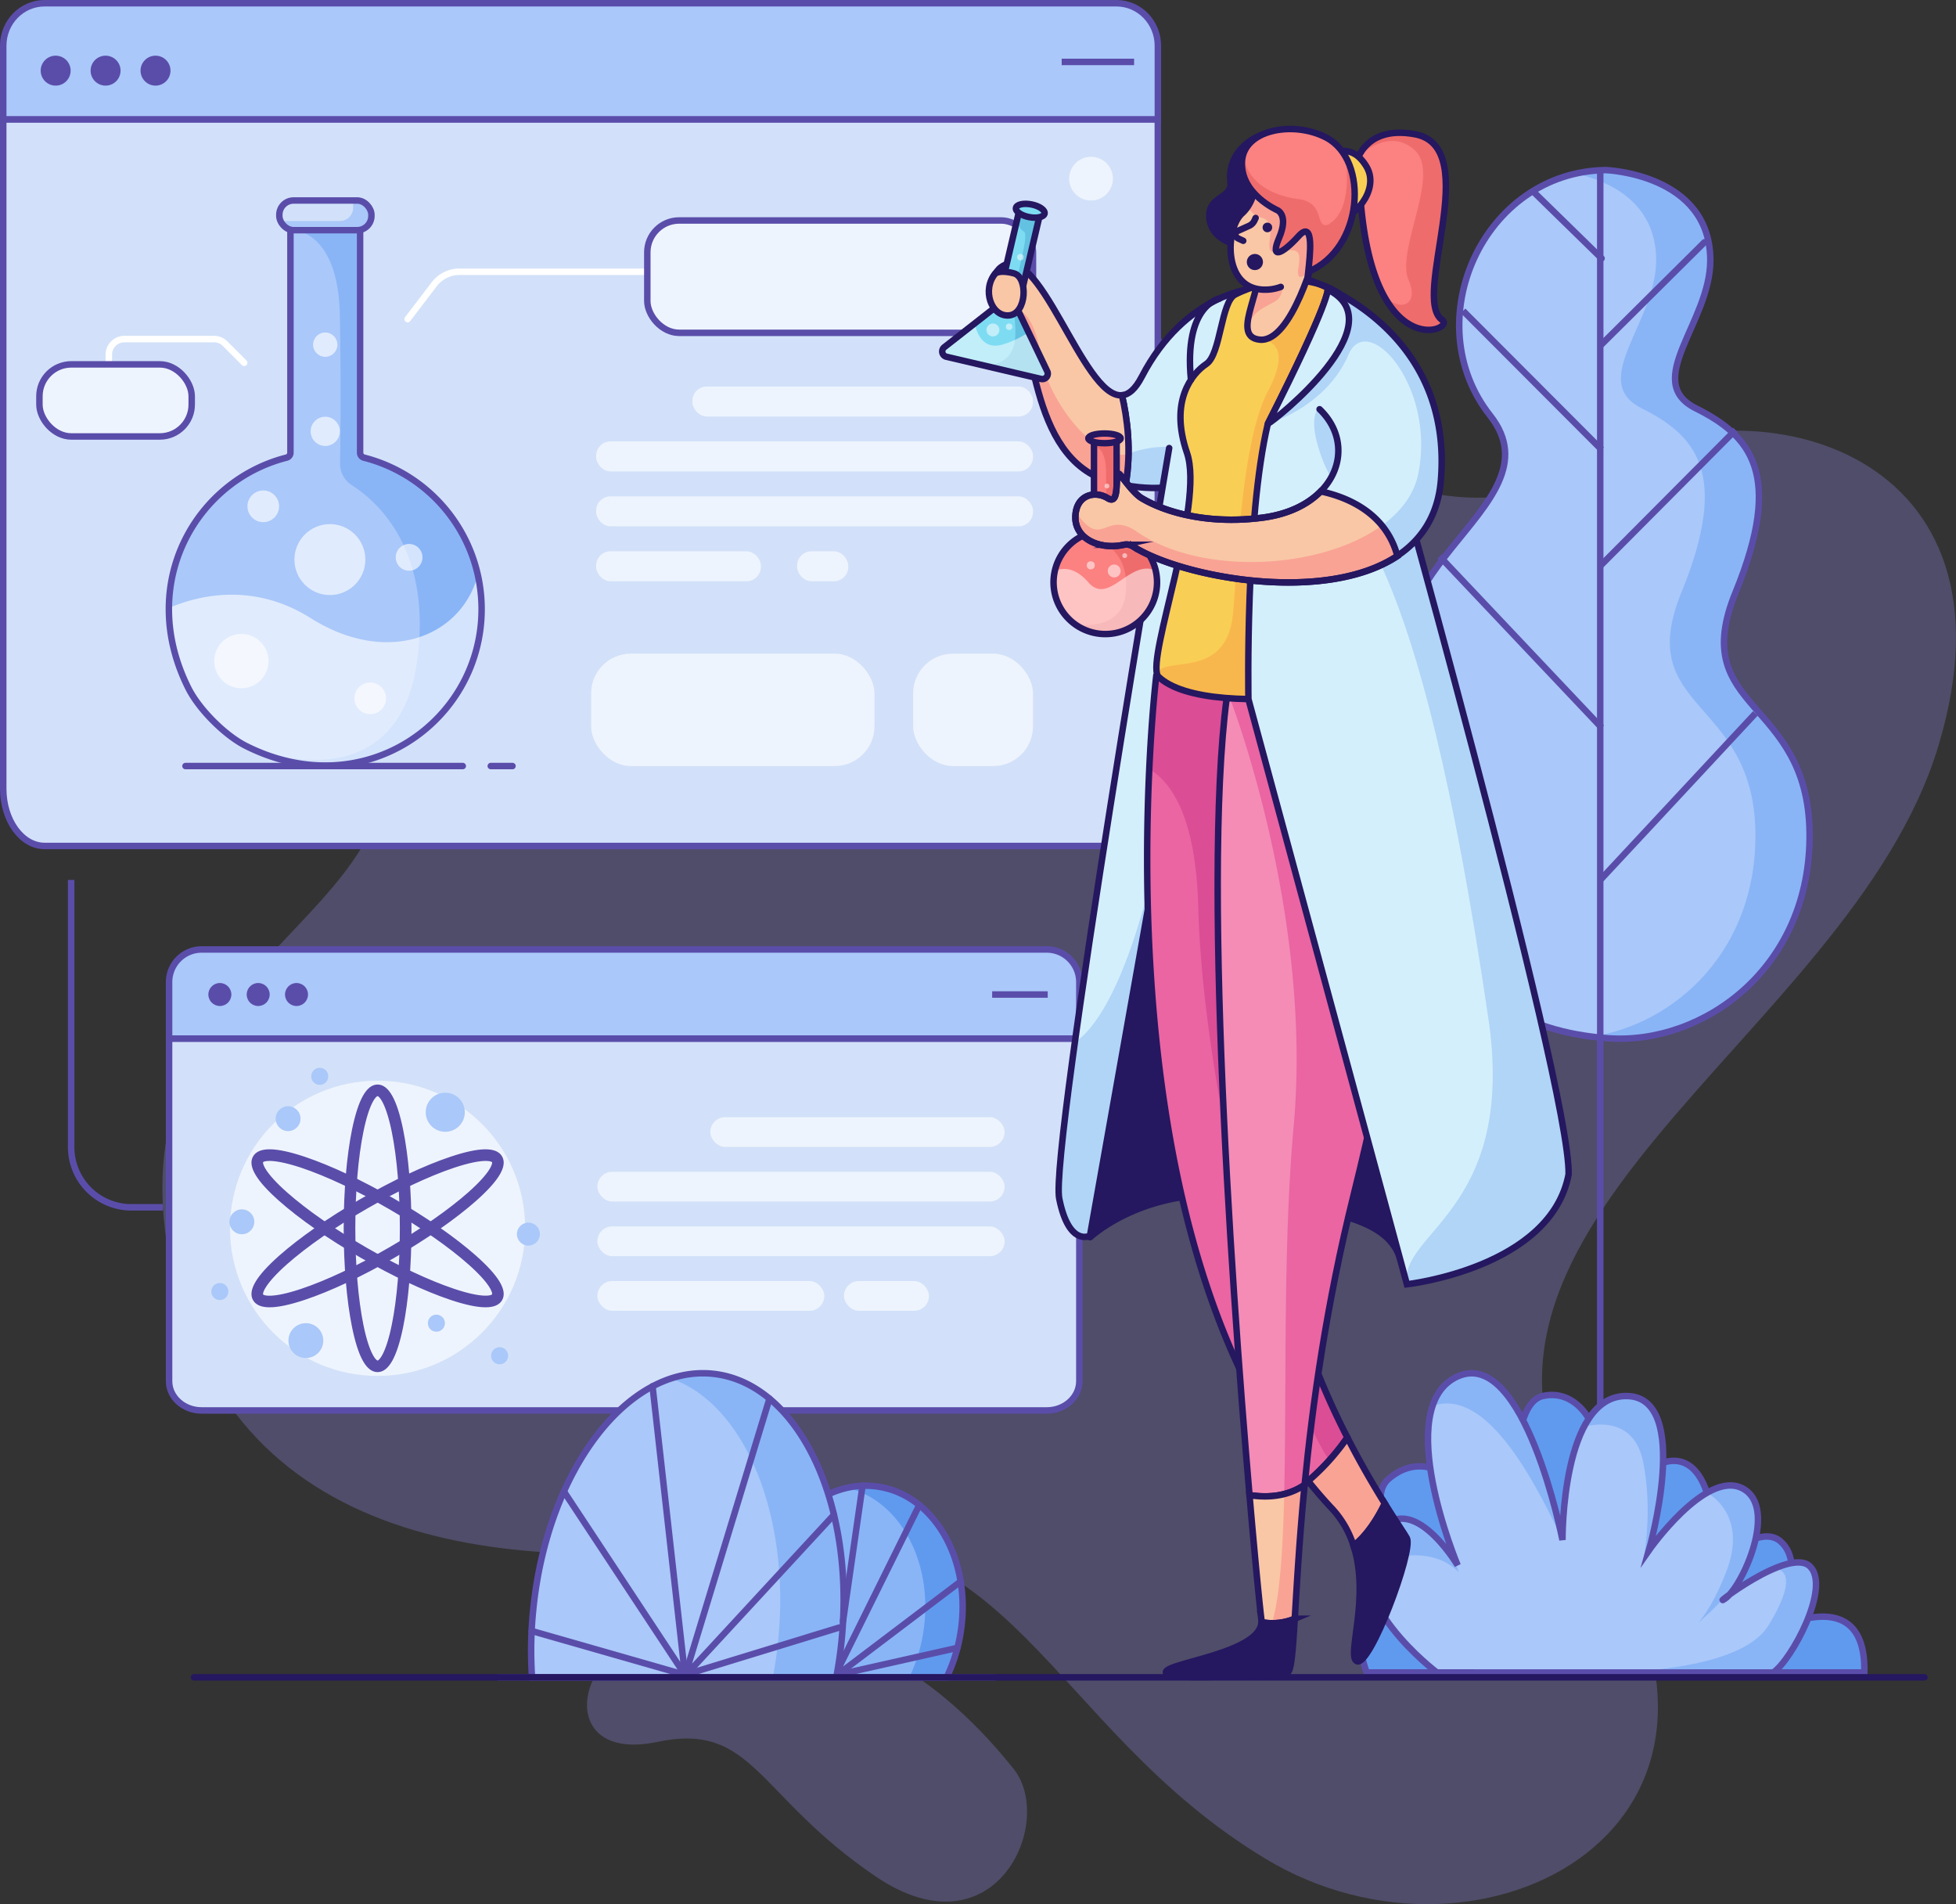 <svg id="Layer_1" data-name="Layer 1" xmlns="http://www.w3.org/2000/svg" viewBox="0 0 1209.55 1177.26"><rect x="0" y="0" width="1209.55" height="1177.26" fill="#333333" stroke="none"/><path d="M315.79,88S474.63-4.11,646.14,148.11s250.45,189,345.59,138,261.82-7.53,207,174.86S860.19,762.71,984.91,944.71s-67.53,286-202.61,204.31-156.56-217.15-311-195.81S138.9,960.44,104.5,776.37s160.87-205.67,132-329.68S167.69,180.5,315.79,88Z" fill="#9e97fc" opacity="0.27"/><path d="M393.14,1015.93s122.8-61.88,234,78.1c25.57,33.33-12.26,116-85.92,65.89s-75.32-95.47-134.71-83S354.35,1027.67,393.14,1015.93Z" fill="#9e97fc" opacity="0.27"/><path d="M992.89,105.15s64.72,2.23,64.72,55.79c0,38.35-42.4,74.77-8.92,91.51s54.67,40.17,24.55,113.81S1117.87,431,1119,514.67s-65.84,131.68-125,127.21c-52.31-3.94-92.62-27.89-106-79.22s36.31-56.45-5.58-120.52c-56.91-87,84.81-127.21,39.06-185.23S917,106.27,992.89,105.15Z" fill="#89b5f7"/><path d="M1085.51,514.67c-1.12-83.69-75.88-74.76-45.75-148.41s8.93-97.08-24.55-113.81,8.93-53.16,8.93-91.51c0-36.78-30.52-49.35-49.64-53.62-63.82,14.32-94.92,96.45-53,149.59,45.75,58-96,98.2-39.06,185.23,41.89,64.07-7.81,69.19,5.58,120.52,12.56,48.13,48.78,72.18,96.37,78.25C1036.28,632.94,1086.48,587.23,1085.51,514.67Z" fill="#aac8f9"/><path d="M992.89,105.15s64.72,2.23,64.72,55.79c0,38.35-42.4,74.77-8.92,91.51s54.67,40.17,24.55,113.81S1117.87,431,1119,514.67s-65.84,131.68-125,127.21c-52.31-3.94-92.62-27.89-106-79.22s36.31-56.45-5.58-120.52c-56.91-87,84.81-127.21,39.06-185.23S917,106.27,992.89,105.15Z" fill="none" stroke="#5a4daa" stroke-miterlimit="10" stroke-width="4"/><line x1="989.55" y1="105.15" x2="989.55" y2="878" fill="#aac8f9" stroke="#5a4daa" stroke-miterlimit="10" stroke-width="4"/><line x1="1054" y1="149.77" x2="989.99" y2="213.31" fill="#aac8f9" stroke="#5a4daa" stroke-linecap="round" stroke-miterlimit="10" stroke-width="4"/><line x1="949.37" y1="119.66" x2="990.4" y2="159.75" fill="#aac8f9" stroke="#5a4daa" stroke-linecap="round" stroke-miterlimit="10" stroke-width="4"/><line x1="904.74" y1="192.19" x2="990.4" y2="278.03" fill="#aac8f9" stroke="#5a4daa" stroke-miterlimit="10" stroke-width="4"/><line x1="890.23" y1="343.95" x2="990.4" y2="449.88" fill="#aac8f9" stroke="#5a4daa" stroke-miterlimit="10" stroke-width="4"/><line x1="1073.24" y1="265.84" x2="989.99" y2="349.45" fill="#aac8f9" stroke="#5a4daa" stroke-miterlimit="10" stroke-width="4"/><line x1="1085.51" y1="441.03" x2="989.99" y2="543.61" fill="#aac8f9" stroke="#5a4daa" stroke-miterlimit="10" stroke-width="4"/><path d="M913.43,1034H845.12S828,989.13,859.37,991.26s-21.37-59.11-.72-76.92,43.45-2.14,51.29,17.09,28.49,4.28,28.49,4.28S932,868,954.1,863.06s42.73,19.23,38.46,78.35c20.66-37.75,51.14-54.1,63-18.51s-20.22,67.65-20.22,67.65,47-53.42,65.52-37.75-5,55.56-5,55.56,58.4-32.05,57,25.64H913.43Z" fill="#609aef" stroke="#5a4daa" stroke-miterlimit="10" stroke-width="4"/><path d="M888.57,1034s-59.83-44.87-39.18-81.91,52,15.67,52,15.67-41.31-98.29,0-116.81,64.82,101.14,64.82,101.14-.72-89.75,39.88-89,13.54,95.44,13.54,95.44,34.9-49.86,57.69-38.46,0,61.25-10.68,68.37,39.88-32.76,52.7-19.94-11.39,57.7-22.79,65.53Z" fill="#aac8f9"/><path d="M1016.06,903.66c6.41,31.33,0,62,0,62s2.32-3.81,5.75-10.09c-1.4,1.85-2.18,3-2.18,3s27.06-94.73-13.54-95.44c-12.24-.22-20.73,7.8-26.61,19.1C979.48,882.16,1009.65,872.32,1016.06,903.66Z" fill="#89b5f7"/><path d="M1050.41,1003.07a183.57,183.57,0,0,0,26.17-27.76c9.6-17.69,17.51-46.89.74-55.27-6.63-3.32-14.28-1.45-21.8,2.86,0,0,26.07,12.81,11.83,49.13C1061.11,987.94,1055.15,997.42,1050.41,1003.07Z" fill="#89b5f7"/><path d="M966.21,952.09S942.7,832.43,901.39,851c-7.93,3.55-12.81,10-15.53,18.23C915.63,858.78,943.44,903.06,966.21,952.09Z" fill="#89b5f7"/><path d="M902.1,972a66.25,66.25,0,0,0-4.74-10.3c-9.11-12.67-31.81-38.61-48-9.64a33.71,33.71,0,0,0-4.32,16.6C845.51,968.47,880.87,950.8,902.1,972Z" fill="#89b5f7"/><path d="M1119.34,968.47c-4.36-4.36-13.08-2.62-22.27,1.28.27,0,18.55-1-3.37,35-12.75,21-56.57,27.46-91.32,29.2h94.17C1108,1026.17,1132.16,981.29,1119.34,968.47Z" fill="#89b5f7"/><path d="M888.57,1034s-59.83-44.87-39.18-81.91,52,15.67,52,15.67-41.31-98.29,0-116.81,64.82,101.14,64.82,101.14-.72-89.75,39.88-89,13.54,95.44,13.54,95.44,34.9-49.86,57.69-38.46,0,61.25-10.68,68.37,39.88-32.76,52.7-19.94-11.39,57.7-22.79,65.53Z" fill="none" stroke="#5a4daa" stroke-miterlimit="10" stroke-width="4"/><path d="M2,487.61C2,507.16,13.45,523,27.58,523H690.39c14.12,0,25.57-15.84,25.57-35.39V73.78H2Z" fill="#d2e1f9"/><path d="M2,487.61C2,507.16,13.45,523,27.58,523H690.39c14.12,0,25.57-15.84,25.57-35.39V73.78H2Z" fill="none" stroke="#5a4daa" stroke-miterlimit="10" stroke-width="4"/><path d="M690.39,2H27.58C13.45,2,2,13.76,2,28.27V73.78H716V28.27C716,13.76,704.51,2,690.39,2Z" fill="#aac8f9" stroke="#5a4daa" stroke-miterlimit="10" stroke-width="4"/><circle cx="34.42" cy="43.68" r="9.26" fill="#5a4daa"/><circle cx="65.29" cy="43.68" r="9.26" fill="#5a4daa"/><circle cx="96.17" cy="43.68" r="9.26" fill="#5a4daa"/><line x1="656.53" y1="38.28" x2="701.3" y2="38.28" fill="none" stroke="#5a4daa" stroke-miterlimit="10" stroke-width="4"/><path d="M67.28,225.27v-6A9.68,9.68,0,0,1,77,209.63h55.33a9.71,9.71,0,0,1,6.85,2.83L151,224.29" fill="none" stroke="#fff" stroke-linecap="round" stroke-miterlimit="10" stroke-width="4"/><path d="M222.68,279.84V136.16H179.6V279.84a3.19,3.19,0,0,1-2.4,3.09c-56.37,14.36-93,78.25-60.67,142.6,6.52,13,22.52,29.06,35.5,35.6,73.16,36.87,145.79-15.33,145.79-84.5a96.72,96.72,0,0,0-72.75-93.7A3.18,3.18,0,0,1,222.68,279.84Z" fill="#aac8f9"/><path d="M225.07,282.93a3.18,3.18,0,0,1-2.39-3.09V136.16H181a39.59,39.59,0,0,0,.1,6s28.05,0,29.06,52.6c.73,38.66.39,75.16.15,91.79a15.58,15.58,0,0,0,7.23,13.4c15.74,10,50.36,40.29,40.21,110.22-11.58,79.72-88.56,63-116.91,43.59A67.55,67.55,0,0,0,152,461.13c73.16,36.87,145.79-15.33,145.79-84.5A96.72,96.72,0,0,0,225.07,282.93Z" fill="#89b5f7"/><path d="M130.65,444.51c.68.71,1.37,1.4,2.07,2.08A9.56,9.56,0,0,0,130.65,444.51Z" fill="#89b5f7"/><path d="M295.52,355.57c-10.87,39.44-57.13,55.76-103.4,26.57-36-22.69-70.19-13.77-87.66-6.26-.12,15.93,3.6,32.77,12.07,49.65,6.52,13,22.52,29.06,35.5,35.6,73.16,36.87,145.79-15.33,145.79-84.5A96.8,96.8,0,0,0,295.52,355.57Z" fill="#fff" opacity="0.63"/><path d="M222.68,279.84V136.16H179.6V279.84a3.19,3.19,0,0,1-2.4,3.09c-56.37,14.36-93,78.25-60.67,142.6,6.52,13,22.52,29.06,35.5,35.6,73.16,36.87,145.79-15.33,145.79-84.5a96.72,96.72,0,0,0-72.75-93.7A3.18,3.18,0,0,1,222.68,279.84Z" fill="none" stroke="#5a4daa" stroke-miterlimit="10" stroke-width="4"/><rect x="172.73" y="123.95" width="56.96" height="18.36" rx="8.83" fill="#aac8f9"/><path d="M172.73,132.2v1.87a8.18,8.18,0,0,0,.43,2.59h37a8.24,8.24,0,0,0,8.24-8.24v-1.87A8.28,8.28,0,0,0,218,124H181A8.25,8.25,0,0,0,172.73,132.2Z" fill="#d2e1f9"/><rect x="172.73" y="123.95" width="56.96" height="18.36" rx="8.83" fill="none" stroke="#5a4daa" stroke-miterlimit="10" stroke-width="4"/><circle cx="162.8" cy="313.02" r="9.8" fill="#fff" opacity="0.63"/><circle cx="252.97" cy="344.57" r="8.28" fill="#fff" opacity="0.63"/><circle cx="228.93" cy="431.74" r="9.8" fill="#fff" opacity="0.63"/><circle cx="204" cy="345.96" r="21.94" fill="#fff" opacity="0.63"/><circle cx="149.27" cy="408.71" r="16.8" fill="#fff" opacity="0.63"/><circle cx="201.12" cy="266.68" r="9.04" fill="#fff" opacity="0.63"/><circle cx="201.12" cy="213.08" r="7.53" fill="#fff" opacity="0.63"/><path d="M252.08,197.28l16.47-21.58A19.69,19.69,0,0,1,284.21,168H400.28" fill="none" stroke="#fff" stroke-linecap="round" stroke-miterlimit="10" stroke-width="4"/><rect x="400.28" y="136.3" width="238.5" height="69.47" rx="19.71" fill="#fff" opacity="0.63"/><rect x="400.28" y="136.3" width="238.5" height="69.47" rx="19.71" fill="none" stroke="#5a4daa" stroke-miterlimit="10" stroke-width="4"/><rect x="24.38" y="225.27" width="94.17" height="44.57" rx="19.71" fill="#fff" opacity="0.63"/><rect x="24.38" y="225.27" width="94.17" height="44.57" rx="19.71" fill="none" stroke="#5a4daa" stroke-miterlimit="10" stroke-width="4"/><rect x="428.17" y="238.96" width="210.61" height="18.52" rx="8.91" fill="#fff" opacity="0.63"/><rect x="368.63" y="272.92" width="270.15" height="18.52" rx="8.91" fill="#fff" opacity="0.63"/><rect x="368.63" y="306.88" width="270.15" height="18.52" rx="8.91" fill="#fff" opacity="0.63"/><rect x="368.63" y="340.84" width="101.88" height="18.52" rx="8.91" fill="#fff" opacity="0.63"/><rect x="492.9" y="340.84" width="31.65" height="18.52" rx="8.91" fill="#fff" opacity="0.63"/><rect x="365.54" y="404.13" width="175.21" height="69.47" rx="24.57" fill="#fff" opacity="0.63"/><rect x="564.68" y="404.13" width="74.1" height="69.47" rx="24.57" fill="#fff" opacity="0.63"/><circle cx="674.67" cy="110.45" r="13.51" fill="#fff" opacity="0.63"/><line x1="303.48" y1="473.6" x2="316.92" y2="473.6" fill="none" stroke="#5a4daa" stroke-linecap="round" stroke-miterlimit="10" stroke-width="4"/><line x1="114.69" y1="473.6" x2="286.17" y2="473.6" fill="none" stroke="#5a4daa" stroke-linecap="round" stroke-miterlimit="10" stroke-width="4"/><path d="M104.56,853.89c0,10,9,18.11,20.16,18.11H647.28c11.14,0,20.16-8.11,20.16-18.11V642.1H104.56Z" fill="#d2e1f9" stroke="#5a4daa" stroke-miterlimit="10" stroke-width="4"/><path d="M647.28,587H124.72a20.16,20.16,0,0,0-20.16,20.17V642.1H667.44V607.17A20.16,20.16,0,0,0,647.28,587Z" fill="#aac8f9" stroke="#5a4daa" stroke-miterlimit="10" stroke-width="4"/><circle cx="135.96" cy="614.85" r="7.11" fill="#5a4daa"/><circle cx="159.66" cy="614.85" r="7.11" fill="#5a4daa"/><circle cx="183.36" cy="614.85" r="7.11" fill="#5a4daa"/><line x1="613.53" y1="614.85" x2="647.89" y2="614.85" fill="none" stroke="#5a4daa" stroke-miterlimit="10" stroke-width="4"/><circle cx="233.49" cy="759.4" r="91.25" fill="#fff" opacity="0.63"/><path d="M233.49,847.8c-6.54,0-11.54-9-15.31-27.45-3.32-16.32-5.15-38-5.15-61s1.83-44.64,5.15-60.95C222,680,227,671,233.49,671s11.54,9,15.31,27.45c3.32,16.31,5.15,38,5.15,60.95s-1.83,44.63-5.15,61C245,838.82,240,847.8,233.49,847.8Zm0-170.64c-1.21,0-5.53,4.13-9.27,22.52-3.25,15.92-5,37.13-5,59.72s1.78,43.8,5,59.72c3.74,18.38,8.06,22.52,9.27,22.52s5.53-4.14,9.27-22.52c3.25-15.92,5-37.13,5-59.72s-1.78-43.8-5-59.72C239,681.29,234.71,677.16,233.49,677.16Z" fill="#5a4daa" stroke="#5a4daa" stroke-miterlimit="10"/><path d="M166.75,807.73c-5,0-8.23-1.38-9.82-4.13-3.26-5.66,2-14.49,16.13-27,12.46-11,30.29-23.44,50.2-34.94s39.57-20.73,55.36-26c17.88-6,28.16-6.13,31.43-.47s-2,14.49-16.13,27c-12.46,11-30.29,23.44-50.2,34.94s-39.57,20.73-55.36,26C179.18,806.2,172,807.73,166.75,807.73Zm133.6-90.5c-3.62,0-9.81.95-19.78,4.28-15.41,5.15-34.67,14.21-54.23,25.5s-37,23.45-49.2,34.22c-14,12.43-15.48,18.24-14.87,19.29s6.34,2.72,24.14-3.23c15.41-5.15,34.67-14.21,54.23-25.5s37-23.45,49.2-34.22c14.06-12.44,15.48-18.24,14.88-19.29C304.45,717.81,303.19,717.23,300.35,717.23Z" fill="#5a4daa" stroke="#5a4daa" stroke-miterlimit="10"/><path d="M300.23,807.73c-5.25,0-12.43-1.53-21.61-4.6-15.79-5.28-35.45-14.52-55.36-26s-37.74-23.9-50.2-34.94c-14.12-12.49-19.39-21.32-16.13-27s13.55-5.51,31.43.47c15.79,5.28,35.45,14.52,55.36,26s37.74,23.9,50.2,34.94c14.12,12.49,19.4,21.32,16.13,27C308.46,806.35,305.21,807.73,300.23,807.73Zm-133.6-90.5c-2.84,0-4.1.58-4.36,1-.61,1.05.82,6.85,14.87,19.29,12.16,10.77,29.64,22.92,49.2,34.22s38.82,20.35,54.23,25.5c17.8,6,23.54,4.28,24.15,3.23s-.82-6.86-14.88-19.29c-12.16-10.77-29.63-22.92-49.2-34.22s-38.82-20.35-54.23-25.5C176.44,718.18,170.25,717.23,166.63,717.23Z" fill="#5a4daa" stroke="#5a4daa" stroke-miterlimit="10"/><circle cx="275.34" cy="687.64" r="12.09" fill="#aac8f9"/><circle cx="178.15" cy="691.6" r="7.7" fill="#aac8f9"/><circle cx="149.56" cy="755.37" r="7.7" fill="#aac8f9"/><circle cx="189.14" cy="828.81" r="10.78" fill="#aac8f9"/><circle cx="197.72" cy="665.43" r="5.28" fill="#aac8f9"/><circle cx="326.75" cy="762.98" r="7.11" fill="#aac8f9"/><circle cx="269.85" cy="818.04" r="5.28" fill="#aac8f9"/><circle cx="308.95" cy="838.18" r="5.28" fill="#aac8f9"/><circle cx="135.94" cy="798.49" r="5.28" fill="#aac8f9"/><rect x="439.25" y="690.69" width="181.98" height="18.37" rx="9.18" fill="#fff" opacity="0.63"/><rect x="369.41" y="724.46" width="251.82" height="18.37" rx="9.18" fill="#fff" opacity="0.63"/><rect x="369.41" y="758.24" width="251.82" height="18.37" rx="9.18" fill="#fff" opacity="0.63"/><rect x="369.41" y="792.01" width="140.33" height="18.37" rx="9.18" fill="#fff" opacity="0.63"/><rect x="521.91" y="792.01" width="52.54" height="18.37" rx="9.18" fill="#fff" opacity="0.63"/><line x1="308.16" y1="1037" x2="615" y2="1037" fill="#aac8f9" stroke="#5a4daa" stroke-linecap="round" stroke-miterlimit="10" stroke-width="4"/><path d="M543,919.1c-34.86-5.24-68.5,26.26-75.13,70.36a95.61,95.61,0,0,0,4.53,47.54h113a99.34,99.34,0,0,0,8.75-28.56C600.75,964.34,577.86,924.34,543,919.1Z" fill="#609aef"/><path d="M523.81,919.84c-27.26,6.2-50.54,33.74-55.93,69.62a95.61,95.61,0,0,0,4.53,47.54h89.88a99.34,99.34,0,0,0,8.75-28.56C577.43,966,556.47,927.36,523.81,919.84Z" fill="#89b5f7"/><path d="M543,919.1c-34.86-5.24-68.5,26.26-75.13,70.36a95.61,95.61,0,0,0,4.53,47.54h113a99.34,99.34,0,0,0,8.75-28.56C600.75,964.34,577.86,924.34,543,919.1Z" fill="none" stroke="#5a4daa" stroke-linecap="round" stroke-miterlimit="10" stroke-width="4"/><path d="M594,977.77l-76.22,57.71a.59.59,0,0,1-.89-.73l51.57-104.24" fill="none" stroke="#5a4daa" stroke-linecap="round" stroke-miterlimit="10" stroke-width="4"/><path d="M440.54,849.29c-52.66-5.23-102.28,60.15-110.82,146A249.48,249.48,0,0,0,329,1037H517.13q2.11-11.07,3.29-22.7C529,928.41,493.2,854.53,440.54,849.29Z" fill="#89b5f7"/><path d="M414.87,852.26c-42.26,14-78,71.37-85.15,143.07A249.48,249.48,0,0,0,329,1037H477.91q2.11-11.07,3.29-22.7C489,936,460,867.7,414.87,852.26Z" fill="#aac8f9"/><path d="M440.54,849.29c-52.66-5.23-102.28,60.15-110.82,146A249.48,249.48,0,0,0,329,1037H517.13q2.11-11.07,3.29-22.7C529,928.41,493.2,854.53,440.54,849.29Z" fill="none" stroke="#5a4daa" stroke-linecap="round" stroke-miterlimit="10" stroke-width="4"/><path d="M475.83,864.71l-52,170.57a.23.23,0,0,0,.39.22l91.49-99" fill="none" stroke="#5a4daa" stroke-linecap="round" stroke-miterlimit="10" stroke-width="4"/><path d="M403.52,857.05l20,178.08a.08.08,0,0,1-.15.06L348.92,922.42" fill="none" stroke="#5a4daa" stroke-linecap="round" stroke-miterlimit="10" stroke-width="4"/><polyline points="518.87 1006.24 423.51 1035.46 328.76 1008.33" fill="none" stroke="#5a4daa" stroke-linecap="round" stroke-miterlimit="10" stroke-width="4"/><line x1="533.37" y1="918.57" x2="521.34" y2="1002.14" fill="none" stroke="#5a4daa" stroke-linecap="round" stroke-miterlimit="10" stroke-width="4"/><line x1="517.8" y1="1035.48" x2="592.01" y2="1018.78" fill="none" stroke="#5a4daa" stroke-linecap="round" stroke-miterlimit="10" stroke-width="4"/><path d="M706,233c-4,7.61-8,11-12.21,11.38C697,258.07,699.87,278.75,696,300c46.25,8.53,64-18,64-18l15.38-103.68S733,181,706,233Z" fill="#d4effc"/><path d="M697.85,280.45A118.81,118.81,0,0,1,696,300c13.25,2.44,24.15,2,33,.13V277S715.7,273.9,697.85,280.45Z" fill="#b0d5f7"/><path d="M706,233c-4,7.61-8,11-12.21,11.38C697,258.07,699.87,278.75,696,300c46.25,8.53,64-18,64-18l15.38-103.68S733,181,706,233Z" fill="none" stroke="#251760" stroke-linecap="round" stroke-miterlimit="10" stroke-width="4"/><path d="M693.79,244.38C669.44,246.44,641.9,144.66,618,166c-9,10-7,16,8,25s8,93,61,107c3.13.83,6.13,1.49,9,2C699.87,278.75,697,258.07,693.79,244.38Z" fill="#f9c7a5"/><path d="M643,217c-4-24-14-27-17-26,15,9,8,93,61,107,3.13.83,6.13,1.49,9,2a118.81,118.81,0,0,0,1.82-19.58C680,287,647,249,643,217Z" fill="#f9a395"/><path d="M693.79,244.38C669.44,246.44,641.9,144.66,618,166c-9,10-7,16,8,25s8,93,61,107c3.13.83,6.13,1.49,9,2C699.87,278.75,697,258.07,693.79,244.38Z" fill="none" stroke="#251760" stroke-linecap="round" stroke-miterlimit="10" stroke-width="4"/><path d="M673.86,764.78a.2.2,0,0,0,.32.05c2.93-2.65,40.48-35.35,103.82-23.83,47.42,8.62,80,12.89,87.82,37.08a5.07,5.07,0,0,0,9.63.1L912,672,762,593l-53.54-43.66S643.2,717.48,673.86,764.78Z" fill="#251760" stroke="#251760" stroke-linecap="round" stroke-miterlimit="10" stroke-width="4"/><path d="M723,277s-74,434-68,464,19,23,19,23l88.27-497.3" fill="#d4effc"/><path d="M664.65,644.49c-7,50.68-11.27,88.39-9.65,96.51,6,30,19,23,19,23l43.11-242.87C698.23,607.37,677.74,635.59,664.65,644.49Z" fill="#b0d5f7"/><path d="M723,277s-74,434-68,464,19,23,19,23l88.27-497.3" fill="none" stroke="#251760" stroke-linecap="round" stroke-miterlimit="10" stroke-width="4"/><path d="M833.19,888.74C809.82,843.09,785.21,778.41,792,715c12-112,36-299,5-310s-82,13-82,13-40.07,329.94,93.94,497.63A141,141,0,0,0,833.19,888.74Z" fill="#ea65a2"/><path d="M799.56,645.91c-8.64-37.37-11.39-71.59-2.9-96.57,5.33-15.69,10.45-30.84,14.88-45.3C813.77,450.61,811,410,797,405c-31-11-82,13-82,13s-2.67,21.95-4.32,57.4c14.68,8.86,28.91,31.54,30.32,85.6,3,115,48,292.77,81,341.88a159.5,159.5,0,0,0,11.2-14.14C809.82,843.09,785.21,778.41,792,715,794.24,694.05,796.91,670.47,799.56,645.91Z" fill="#db4d95"/><path d="M833.19,888.74C809.82,843.09,785.21,778.41,792,715c12-112,36-299,5-310s-82,13-82,13-40.07,329.94,93.94,497.63A141,141,0,0,0,833.19,888.74Z" fill="none" stroke="#251760" stroke-linecap="round" stroke-miterlimit="10" stroke-width="4"/><path d="M806.75,918h0c4.81-49.3,13.38-111.09,30.25-179,41-165,54-311,54-311S789,283,762,411c-20.57,97.5-1.1,376.58,10.67,513.34C783.11,926,795.84,925.51,806.75,918Z" fill="#f48cb6"/><path d="M762,411.14c-1.1,5.22-2.08,11-3,17.18a22.09,22.09,0,0,0,1.57,3.42S812,564,800,696c-6.71,73.81-4.35,162-5.87,227.68A39.17,39.17,0,0,0,806.75,918h0c4.81-49.3,13.38-111.09,30.25-179,41-165,54-311,54-311s-16.33-23.21-37.65-42.86C812.08,382.82,774.1,394.51,762,411.14Z" fill="#ea65a2"/><path d="M806.75,918h0c4.81-49.3,13.38-111.09,30.25-179,41-165,54-311,54-311S789,283,762,411c-20.57,97.5-1.1,376.58,10.67,513.34C783.11,926,795.84,925.51,806.75,918Z" fill="none" stroke="#251760" stroke-linecap="round" stroke-miterlimit="10" stroke-width="4"/><path d="M764,182s41-22,70,4,39,170,57,214c7,23-144,49-175,18-7-12,29-106,18-138s3-49,12-55S755,186,764,182Z" fill="#f9c7a5"/><path d="M764,182s41-22,70,4,39,170,57,214c7,23-144,49-175,18-7-12,29-106,18-138s3-49,12-55S755,186,764,182Z" fill="#f9ce55"/><path d="M716,418c20.78,20.78,95.5,15.95,140.39,3.57,10.3-23.1,16.19-56.56,18.12-91.7C864.11,272.41,853.24,203.25,834,186c-15.51-13.9-34.44-14.08-48.71-11.24C773.57,184.49,768.9,198.51,778,210c0,0,24-2,6,32s-19.43,125.18-22,141c-6,37-41.82,22.34-46.58,33.39A5.71,5.71,0,0,0,716,418Z" fill="#f9a846" opacity="0.58"/><path d="M764,182s41-22,70,4,39,170,57,214c7,23-144,49-175,18-7-12,29-106,18-138s3-49,12-55S755,186,764,182Z" fill="none" stroke="#251760" stroke-linecap="round" stroke-miterlimit="10" stroke-width="4"/><path d="M838,103s4-26.13,37-20c43,8-3,102,17,115,8,6-44,28-51-79Z" fill="#fc8181"/><path d="M853.77,178.9C871,215.61,897.92,202.44,892,198c-20-13,26-107-17-115-22.11-4.11-31.19,6.27-34.79,13.57C840.26,96.52,859,78,875,93s-12,62-4,80S861.53,193.62,853.77,178.9Z" fill="#ef6c6c"/><path d="M838,103s4-26.13,37-20c43,8-3,102,17,115,8,6-44,28-51-79Z" fill="none" stroke="#251760" stroke-linecap="round" stroke-miterlimit="10" stroke-width="4"/><path d="M780.48,83.25S758,90.68,761,113.67c0,9.58-15,7.67-13,22S768,152,768,152,806,103.61,780.48,83.25Z" fill="#251760" stroke="#251760" stroke-linecap="round" stroke-miterlimit="10" stroke-width="4"/><path d="M813.84,155S799,212,779,210s7-37-4-47S813.68,142,813.84,155Z" fill="#f9c7a5"/><path d="M793,171s-8.52-7.74-15.34-2.09c1,10.41-8.5,27.65-5.78,36.14A1.89,1.89,0,0,0,773,205c-2-12,10-15,16-19S793,171,793,171Z" fill="#f9a395"/><path d="M813.84,155S799,212,779,210s7-37-4-47S813.68,142,813.84,155Z" fill="none" stroke="#251760" stroke-linecap="round" stroke-miterlimit="10" stroke-width="4"/><path d="M777,106s1,17-9,26-12,45,12,47,41-27,38-46S791,80,777,106Z" fill="#f9c7a5"/><path d="M816,140c-6-11.3-24.45-29.95-38.1-35.54-.31.49-.61,1-.9,1.54,0,0,1.84,12.46-5.87,21.77,2.39,2.82,5,6,8.12,6.58,13.75,2.65-.94,23.26,10.4,21.45S805,153,803,165s6,3,6,3a18.33,18.33,0,0,0,1.86-1.21c2.73-5.63,4.72-13.58,6.15-24.68C816.71,141.42,816.38,140.72,816,140Z" fill="#f9a395"/><path d="M818,133c-3-19-27-53-41-27,0,0,1,17-9,26s-12,45,12,47a28,28,0,0,0,12-1.62" fill="none" stroke="#251760" stroke-linecap="round" stroke-miterlimit="10" stroke-width="4"/><path d="M825,95s11-7,20,8-10,34-16,30S825,95,825,95Z" fill="#f9ce55" stroke="#251760" stroke-linecap="round" stroke-miterlimit="10" stroke-width="4"/><path d="M790,130s-23-10-22-30,31.76-25.5,52-15c27,14,23,69-11,83,.94-9,4-33-6-22s-18,15-12,1S790,130,790,130Z" fill="#fc8181"/><path d="M831.87,96.57C831.89,96.65,838,130,821,139c-8,2-1.3-13.85-18.15-15.93S770,111.86,769,95a.06.06,0,0,1,0,0c-.28,1.66-.62,3.56-1,5.64C767.5,120.21,790,130,790,130s7,3,1,17,2,10,12-1,6.94,13,6,22C836.69,156.61,844.47,118.08,831.87,96.57Z" fill="#ef6c6c"/><path d="M790,130s-23-10-22-30,31.76-25.5,52-15c27,14,23,69-11,83,.94-9,4-33-6-22s-18,15-12,1S790,130,790,130Z" fill="none" stroke="#251760" stroke-linecap="round" stroke-miterlimit="10" stroke-width="4"/><path d="M821,177s4,9-37,85c-14,59-12,170.22-12,170.22L870,794s89-10,100-68c1-56-119-482-119-482" fill="#d4effc"/><path d="M970,726c.86-47.94-87-367.07-112.26-457.9-9.93-14.39-18.18-21.34-23.74-18.1,0,0-33-13-17,32s59,42,104,352c15,115-56,128-51,160C870,794,959,784,970,726Z" fill="#b0d5f7"/><path d="M851,244S971,670,970,726c-11,58-100,68-100,68L772,432.22S770,321,784,262c39-77,37-83,37-83" fill="none" stroke="#251760" stroke-linecap="round" stroke-miterlimit="10" stroke-width="4"/><path d="M822,178l-6,75c15.55,14.9,15.13,36.08.69,50.79,15.7,3.34,40.2,12.87,47.44,40,15-9.91,25.19-25,26.87-46.81C898,206,822,178,822,178Z" fill="#d4effc"/><path d="M690.5,325.26V271h-14v54.26a4.65,4.65,0,0,1-3.16,4.4,32,32,0,1,0,20.32,0A4.63,4.63,0,0,1,690.5,325.26Z" fill="#fc8181"/><path d="M684,293c0,18,1,44.5,1,44.5s14,7.5,11,30.5-31,18.07-31,18.07h0a31.67,31.67,0,0,0,16.23,5.84,32,32,0,0,0,12.43-62.27,4.63,4.63,0,0,1-3.16-4.39V271H681a33.88,33.88,0,0,0-4.49,5.27S684,275,684,293Z" fill="#ef6c6c"/><path d="M715.5,360a32.13,32.13,0,0,0-.84-7.26c-16.1-7.39-28.88,22-41.66,7.26-8.71-10.05-16.52-8.88-20.73-7a32.54,32.54,0,0,0-.67,9.61,32,32,0,0,0,63.9-2.6Z" fill="#fff" opacity="0.52"/><circle cx="674.5" cy="349.5" r="2.5" fill="#fff" opacity="0.52"/><circle cx="695.5" cy="343.5" r="1.5" fill="#fff" opacity="0.52"/><circle cx="684.5" cy="300.5" r="1.5" fill="#fff" opacity="0.52"/><circle cx="689" cy="353" r="4" fill="#fff" opacity="0.52"/><path d="M690.5,325.26V271h-14v54.26a4.65,4.65,0,0,1-3.16,4.4,32,32,0,1,0,20.32,0A4.63,4.63,0,0,1,690.5,325.26Z" fill="none" stroke="#251760" stroke-linecap="round" stroke-miterlimit="10" stroke-width="4"/><path d="M816.69,303.79c-7.85,8-19.84,14.1-35.69,16.21-32.76,4.37-59.6-2.81-75-12-5.75-3.43-13.18-15-14-15-3,0,1,20-7,15s-20-2-20,12c0,13.12,14.94,20.1,30,16.8a7.63,7.63,0,0,1,5.73,1.07c29.63,19,118.25,35.83,163.41,5.94C856.89,316.66,832.39,307.13,816.69,303.79Z" fill="#f9c7a5"/><path d="M854.55,324.89C816.61,352.42,741.76,356.29,702,328c-19-12-20.47,12.12-36.73-11.43v0a40.66,40.66,0,0,1,0,6.09C667.11,334.05,681,339.87,695,336.8a7.63,7.63,0,0,1,5.73,1.07c29.63,19,118.25,35.83,163.41,5.94A49.66,49.66,0,0,0,854.55,324.89Z" fill="#f9a395"/><path d="M834,219c12-27,54,20,43,74-2.59,12.71-10.77,23.42-22.45,31.89a49.66,49.66,0,0,1,9.58,18.92c15-9.91,25.19-25,26.87-46.81,5.84-75.9-46.06-108-63.44-116.52C819,192.93,784,262,784,262S820,252,834,219Z" fill="#b0d5f7"/><path d="M816.69,303.79c-7.85,8-19.84,14.1-35.69,16.21-32.76,4.37-59.6-2.81-75-12-5.75-3.43-13.18-15-14-15-3,0,1,20-7,15s-20-2-20,12c0,13.12,14.94,20.1,30,16.8a7.63,7.63,0,0,1,5.73,1.07c29.63,19,118.25,35.83,163.41,5.94C856.89,316.66,832.39,307.13,816.69,303.79Z" fill="none" stroke="#251760" stroke-miterlimit="10" stroke-width="4"/><path d="M809,173s90,28,82,124c-7.3,87.62-150.82,66.13-190.28,40.87A7.63,7.63,0,0,0,695,336.8c-15,3.3-30-3.68-30-16.8,0-14,12-17,20-12s4-15,7-15c.82,0,8.25,11.57,14,15,15.4,9.19,42.24,16.37,75,12,45-6,59-44,35-67" fill="none" stroke="#251760" stroke-linecap="round" stroke-miterlimit="10" stroke-width="4"/><path d="M647.63,229.62l-18.37-38.35,14-59.56-12.65-3-14.18,60.52-32.49,25.43a3.35,3.35,0,0,0,1.31,5.9l58.64,13.74A3.36,3.36,0,0,0,647.63,229.62Z" fill="#7edcf2"/><path d="M629.26,191.27l14-59.56-12.3-2.89a18.17,18.17,0,0,0-.86,2.08l-.79,3.39S629,141,633,143s-5,27-6,42,8.53,38.46-17.73,41.23l34.57,8.1a3.36,3.36,0,0,0,3.79-4.71Z" fill="#44a2cc" opacity="0.45"/><path d="M636.17,205.69c-3,1.25-7.26,4.69-16.17,7.31-11.82,3.48-15.9-6.58-17.29-13l-18.82,14.72a3.35,3.35,0,0,0,1.31,5.9l58.64,13.74a3.36,3.36,0,0,0,3.79-4.71Z" fill="#fff" opacity="0.52"/><path d="M647.63,229.62l-18.37-38.35,14-59.56-12.65-3-14.18,60.52-32.49,25.43a3.35,3.35,0,0,0,1.31,5.9l58.64,13.74A3.36,3.36,0,0,0,647.63,229.62Z" fill="none" stroke="#251760" stroke-miterlimit="10" stroke-width="4"/><path d="M821,179c43,21-32.71,80.92-36.84,82.92,0,0-.1,0-.07-.09C823,185,821,179,821,179" fill="#d4effc" stroke="#251760" stroke-linecap="round" stroke-miterlimit="10" stroke-width="4"/><path d="M615.5,169.08s2.72-2.43,11.5-.08,8,25-3,26S607,179.15,615.5,169.08Z" fill="#f9c7a5" stroke="#251760" stroke-linecap="round" stroke-miterlimit="10" stroke-width="4"/><line x1="120" y1="1037" x2="1190" y2="1037" fill="none" stroke="#251760" stroke-linecap="round" stroke-miterlimit="10" stroke-width="4"/><path d="M754,184.62s-22.08,4-17.54,50.19" fill="none" stroke="#251760" stroke-linecap="round" stroke-miterlimit="10" stroke-width="4"/><path d="M800.65,1000.77c1.23-20,2.75-48.36,6.1-82.77h0c-10.91,7.51-23.64,8-34.08,6.34,3.68,42.79,6.62,71.66,7.33,76.66a10.31,10.31,0,0,1,.09,1.91A36,36,0,0,0,800.65,1000.77Z" fill="#f9c7a5"/><path d="M794.13,923.68c-.8,34.73-2.68,63.16-7.55,79.86a36.62,36.62,0,0,0,14.07-2.77c1.23-20,2.75-48.36,6.1-82.77h0A39.17,39.17,0,0,1,794.13,923.68Z" fill="#f9a395"/><path d="M800.65,1000.77c1.23-20,2.75-48.36,6.1-82.77h0c-10.91,7.51-23.64,8-34.08,6.34,3.68,42.79,6.62,71.66,7.33,76.66a10.31,10.31,0,0,1,.09,1.91A36,36,0,0,0,800.65,1000.77Z" fill="none" stroke="#251760" stroke-linecap="round" stroke-miterlimit="10" stroke-width="4"/><path d="M721,1034c1,6,67,1,75,0,2.41-.3,3.37-12.22,4.65-33.23a36,36,0,0,1-20.56,2.14C779.16,1022.37,720,1028.19,721,1034Z" fill="#251760" stroke="#251760" stroke-linecap="round" stroke-miterlimit="10" stroke-width="4"/><path d="M856.35,929.59c-6.55-10.54-14.78-24.47-23.16-40.85a141,141,0,0,1-24.25,26.89c4.79,6,9.81,11.81,15.06,17.37a60.84,60.84,0,0,1,13,22.65C845.59,949.11,852.12,938.28,856.35,929.59Z" fill="#f9a395" stroke="#251760" stroke-linecap="round" stroke-miterlimit="10" stroke-width="4"/><path d="M839,1027c8,4,35-68,31-76-.92-1.85-6.21-9.44-13.65-21.41-4.23,8.69-10.76,19.52-19.33,26.06C847.37,987.83,832.59,1023.79,839,1027Z" fill="#251760" stroke="#251760" stroke-linecap="round" stroke-miterlimit="10" stroke-width="4"/><ellipse cx="683" cy="271" rx="10" ry="3" fill="#fc8181" stroke="#251760" stroke-linecap="round" stroke-miterlimit="10" stroke-width="4"/><ellipse cx="637.13" cy="130.32" rx="3.98" ry="9.02" transform="translate(385.5 729.98) rotate(-78.8)" fill="#7edcf2" stroke="#251760" stroke-miterlimit="10" stroke-width="4"/><circle cx="614" cy="204" r="4" fill="#fff" opacity="0.52"/><circle cx="624" cy="202" r="2" fill="#fff" opacity="0.52"/><circle cx="631" cy="159" r="2" fill="#fff" opacity="0.52"/><circle cx="783.73" cy="140.62" r="2.98" fill="#251760"/><path d="M768.79,148.87l-3-1.4c-2-.92-2.52-3.25-1-4.41l7.56-3.42a6.54,6.54,0,0,0,3.34-3.23l.76-1.65" fill="none" stroke="#251760" stroke-linecap="round" stroke-miterlimit="10" stroke-width="4"/><circle cx="776" cy="162" r="5" fill="#251760"/><path d="M100.78,746.42H81.25A37.25,37.25,0,0,1,44,709.17V544" fill="none" stroke="#5a4daa" stroke-miterlimit="10" stroke-width="4"/></svg>